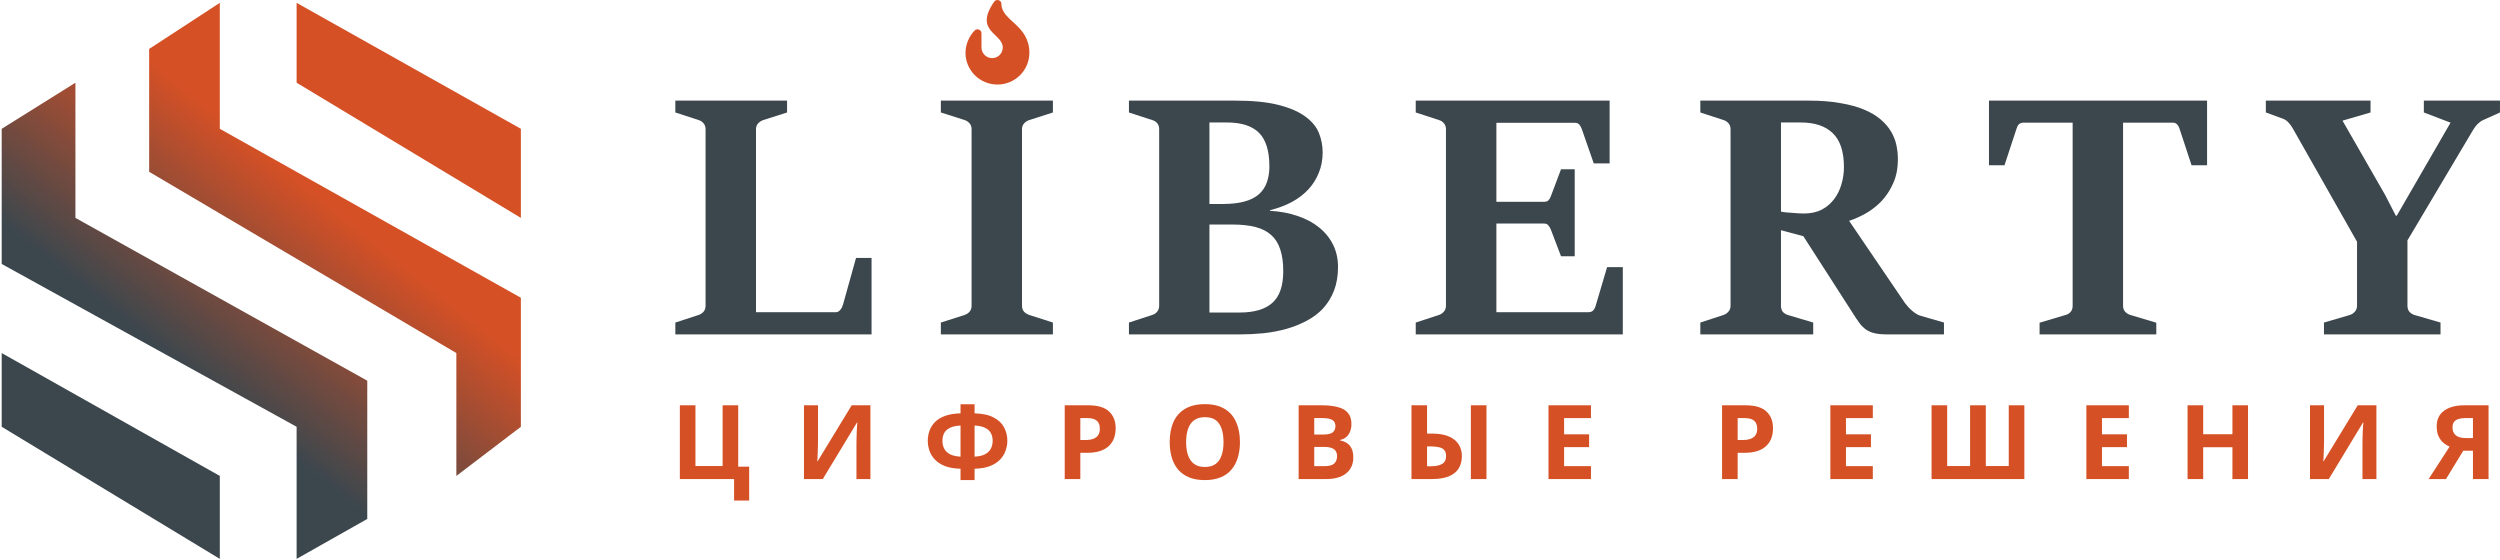 <svg width="1201" height="269" viewBox="0 0 1201 269" fill="none" xmlns="http://www.w3.org/2000/svg">
<path d="M324.435 154.952L335.506 151.342C336.522 151.021 337.351 150.486 337.993 149.737C338.635 148.989 338.956 148.026 338.956 146.849V62.053C338.956 60.876 338.608 59.914 337.913 59.165C337.271 58.416 336.469 57.908 335.506 57.641L324.435 54.031V48.335H378.105V54.031L366.793 57.641C365.777 57.962 364.921 58.496 364.226 59.245C363.531 59.994 363.183 60.93 363.183 62.053V149.978H401.61C402.092 149.978 402.519 149.844 402.894 149.577C403.268 149.31 403.589 148.989 403.856 148.614C404.177 148.24 404.418 147.839 404.578 147.411C404.792 146.93 404.953 146.475 405.06 146.047L411.237 123.905H418.698V160.648H324.435V154.952Z" fill="#3C474D"/>
<path d="M451.986 154.952L463.298 151.342C464.367 150.968 465.196 150.433 465.784 149.737C466.426 148.989 466.747 148.026 466.747 146.849V62.053C466.747 60.876 466.399 59.914 465.704 59.165C465.009 58.416 464.207 57.908 463.298 57.641L451.986 54.031V48.335H505.816V54.031L494.585 57.641C493.622 57.908 492.766 58.443 492.018 59.245C491.322 59.994 490.975 60.93 490.975 62.053V146.849C490.975 148.079 491.322 149.069 492.018 149.818C492.713 150.513 493.569 151.021 494.585 151.342L505.816 154.952V160.648H451.986V154.952Z" fill="#3C474D"/>
<path d="M542.343 154.952L553.414 151.342C554.484 151.021 555.313 150.486 555.901 149.737C556.543 148.989 556.864 148.026 556.864 146.849V62.053C556.864 60.876 556.543 59.914 555.901 59.165C555.259 58.416 554.43 57.908 553.414 57.641L542.343 54.031V48.335H593.366C601.869 48.335 608.822 49.03 614.224 50.42C619.679 51.811 623.984 53.683 627.14 56.036C630.295 58.336 632.461 60.983 633.638 63.978C634.814 66.92 635.403 69.995 635.403 73.204C635.403 76.734 634.788 79.996 633.558 82.991C632.381 85.986 630.696 88.66 628.504 91.014C626.364 93.314 623.744 95.319 620.642 97.031C617.54 98.689 614.037 99.999 610.132 100.961V101.282C614.999 101.55 619.412 102.379 623.369 103.769C627.38 105.106 630.803 106.925 633.638 109.224C636.526 111.524 638.772 114.279 640.377 117.488C641.981 120.696 642.783 124.28 642.783 128.237C642.783 132.516 642.142 136.313 640.858 139.629C639.574 142.892 637.836 145.726 635.643 148.133C633.451 150.486 630.83 152.465 627.782 154.07C624.786 155.674 621.524 156.984 617.994 158C614.518 158.963 610.854 159.658 607.004 160.086C603.206 160.461 599.382 160.648 595.532 160.648H542.343V154.952ZM587.429 97.993C591.601 97.993 595.104 97.592 597.938 96.79C600.826 95.988 603.126 94.811 604.838 93.26C606.602 91.656 607.859 89.757 608.608 87.564C609.41 85.318 609.811 82.777 609.811 79.943C609.811 72.509 608.153 67.134 604.838 63.818C601.522 60.502 596.414 58.844 589.515 58.844H581.011V97.993H587.429ZM595.532 150.139C602.538 150.139 607.779 148.588 611.255 145.486C614.732 142.384 616.47 137.303 616.47 130.243C616.47 126.125 615.989 122.649 615.026 119.814C614.117 116.979 612.673 114.68 610.694 112.915C608.769 111.15 606.255 109.866 603.153 109.064C600.051 108.262 596.361 107.861 592.082 107.861H581.011V150.139H595.532Z" fill="#3C474D"/>
<path d="M680.118 154.952L691.189 151.342C692.152 151.021 692.954 150.486 693.596 149.737C694.291 148.989 694.639 148.026 694.639 146.849V62.053C694.639 60.876 694.291 59.914 693.596 59.165C692.954 58.416 692.152 57.908 691.189 57.641L680.118 54.031V48.335H773.258V78.499H765.636L759.86 61.892C759.539 61.037 759.138 60.342 758.657 59.807C758.176 59.272 757.48 59.005 756.571 59.005H718.866V96.95H741.569C742.639 96.95 743.388 96.736 743.816 96.308C744.297 95.827 744.698 95.159 745.019 94.303L749.913 81.307H756.491V123.103H749.913L745.019 110.267C744.698 109.465 744.297 108.797 743.816 108.262C743.388 107.673 742.639 107.379 741.569 107.379H718.866V149.978H763.15C764.059 149.978 764.781 149.711 765.316 149.176C765.85 148.641 766.252 147.919 766.519 147.01L772.054 128.318H779.595V160.648H680.118V154.952Z" fill="#3C474D"/>
<path d="M816.835 154.952L827.906 151.342C828.869 151.021 829.671 150.486 830.313 149.737C831.008 148.989 831.356 148.026 831.356 146.849V62.053C831.356 60.876 831.008 59.914 830.313 59.165C829.617 58.416 828.815 57.908 827.906 57.641L816.835 54.031V48.335H868.82C874.65 48.335 879.757 48.736 884.143 49.538C888.582 50.287 892.379 51.33 895.535 52.667C898.743 54.004 901.391 55.582 903.477 57.4C905.562 59.165 907.22 61.09 908.451 63.176C909.681 65.262 910.536 67.428 911.018 69.674C911.499 71.921 911.74 74.167 911.74 76.413C911.74 80.959 910.964 84.89 909.413 88.206C907.916 91.522 906.017 94.383 903.717 96.79C901.418 99.143 898.877 101.095 896.096 102.646C893.368 104.144 890.775 105.294 888.314 106.096L915.189 145.646C915.617 146.234 916.125 146.849 916.714 147.491C917.302 148.133 917.944 148.748 918.639 149.336C919.334 149.925 920.029 150.433 920.725 150.861C921.473 151.288 922.169 151.583 922.811 151.743L933.881 154.952V160.648H906.766C904.252 160.648 902.193 160.461 900.589 160.086C898.984 159.712 897.594 159.124 896.417 158.321C895.24 157.466 894.171 156.396 893.208 155.112C892.245 153.775 891.176 152.171 889.999 150.299L866.333 113.476L855.583 110.588V146.849C855.583 148.079 855.877 149.069 856.466 149.818C857.107 150.513 857.936 151.021 858.953 151.342L871.066 154.952V160.648H816.835V154.952ZM866.654 102.566C869.916 102.566 872.751 101.951 875.158 100.721C877.564 99.437 879.543 97.752 881.094 95.667C882.699 93.581 883.875 91.201 884.624 88.527C885.426 85.853 885.827 83.125 885.827 80.344C885.827 72.856 884.036 67.401 880.452 63.978C876.923 60.556 871.842 58.844 865.21 58.844H855.583V101.683C856.065 101.79 856.786 101.897 857.749 102.004C858.712 102.058 859.755 102.138 860.878 102.245C862.001 102.352 863.071 102.432 864.087 102.486C865.156 102.539 866.012 102.566 866.654 102.566Z" fill="#3C474D"/>
<path d="M979.813 155.032L992.167 151.342C993.29 151.074 994.146 150.566 994.734 149.818C995.376 149.069 995.697 148.106 995.697 146.93V58.924H972.191C971.175 58.924 970.4 59.192 969.865 59.727C969.384 60.208 969.009 60.903 968.742 61.812L962.966 79.381H955.505V48.335H1060.28V79.381H1052.82L1047.04 61.812C1046.77 60.957 1046.37 60.261 1045.84 59.727C1045.36 59.192 1044.66 58.924 1043.75 58.924H1019.92V146.93C1019.92 148.106 1020.27 149.069 1020.97 149.818C1021.72 150.566 1022.57 151.074 1023.53 151.342L1035.89 155.032V160.648H979.813V155.032Z" fill="#3C474D"/>
<path d="M1116.43 154.952L1128.79 151.342C1129.8 151.021 1130.63 150.486 1131.27 149.737C1131.97 148.989 1132.32 148.026 1132.32 146.849V116.124L1101.43 61.652C1100.9 60.689 1100.25 59.807 1099.51 59.005C1098.81 58.149 1097.93 57.507 1096.86 57.079L1088.51 54.031V48.335H1138.81V54.031L1125.34 57.962L1145.87 93.741L1150.93 103.609H1151.41L1177.24 58.924L1164.41 54.031V48.335H1200.99V54.031L1192.81 57.721C1191.9 58.149 1191.01 58.791 1190.16 59.646C1189.36 60.502 1188.69 61.384 1188.15 62.294L1156.54 115.482V146.849C1156.54 148.079 1156.87 149.069 1157.51 149.818C1158.15 150.513 1158.98 151.021 1159.99 151.342L1172.43 154.952V160.648H1116.43V154.952Z" fill="#3C474D"/>
<path d="M359.905 224.185V240.466H352.658V230.142H326.598V194.7H334.093V223.887H347.148V194.7H354.644V224.185H359.905Z" fill="#D65025"/>
<path d="M386.226 194.7H392.977V211.825C392.977 212.652 392.96 213.579 392.927 214.605C392.894 215.631 392.861 216.64 392.828 217.633C392.795 218.592 392.762 219.436 392.729 220.164C392.696 220.859 392.662 221.339 392.629 221.604H392.778L409.159 194.7H418.144V230.142H411.442V213.116C411.442 212.222 411.459 211.246 411.492 210.187C411.525 209.095 411.558 208.053 411.591 207.06C411.657 206.067 411.707 205.207 411.74 204.479C411.806 203.717 411.856 203.221 411.889 202.989H411.691L395.26 230.142H386.226V194.7Z" fill="#D65025"/>
<path d="M468.191 194.203V198.572C472.063 198.671 475.14 199.349 477.424 200.607C479.74 201.831 481.395 203.42 482.388 205.372C483.413 207.324 483.926 209.459 483.926 211.775C483.926 213.265 483.662 214.787 483.132 216.342C482.636 217.897 481.775 219.337 480.551 220.661C479.36 221.951 477.755 223.01 475.736 223.838C473.717 224.665 471.202 225.112 468.191 225.178V230.638H461.44V225.178C458.396 225.112 455.848 224.665 453.796 223.838C451.777 223.01 450.172 221.935 448.981 220.611C447.79 219.287 446.946 217.864 446.449 216.342C445.953 214.787 445.705 213.265 445.705 211.775C445.705 210.055 445.986 208.417 446.549 206.861C447.111 205.306 448.005 203.916 449.229 202.692C450.454 201.467 452.075 200.491 454.094 199.763C456.112 199.035 458.561 198.638 461.44 198.572V194.203H468.191ZM461.44 204.429C459.289 204.528 457.568 204.909 456.278 205.571C455.02 206.199 454.11 207.043 453.548 208.102C453.018 209.161 452.754 210.369 452.754 211.726C452.754 213.215 453.051 214.522 453.647 215.647C454.276 216.739 455.219 217.616 456.476 218.278C457.767 218.907 459.422 219.271 461.44 219.37V204.429ZM468.191 219.37C470.21 219.271 471.848 218.907 473.105 218.278C474.396 217.616 475.339 216.739 475.935 215.647C476.563 214.522 476.878 213.215 476.878 211.726C476.878 210.369 476.596 209.161 476.034 208.102C475.504 207.043 474.594 206.199 473.304 205.571C472.046 204.909 470.342 204.528 468.191 204.429V219.37Z" fill="#D65025"/>
<path d="M522.811 194.7C527.377 194.7 530.703 195.693 532.788 197.678C534.906 199.631 535.965 202.328 535.965 205.769C535.965 207.325 535.733 208.814 535.27 210.237C534.807 211.626 534.029 212.884 532.937 214.009C531.878 215.101 530.472 215.962 528.718 216.59C526.964 217.219 524.796 217.533 522.215 217.533H518.989V230.142H511.493V194.7H522.811ZM522.414 200.855H518.989V211.378H521.47C522.893 211.378 524.118 211.196 525.144 210.832C526.17 210.468 526.964 209.889 527.526 209.095C528.089 208.301 528.37 207.275 528.37 206.017C528.37 204.263 527.89 202.973 526.931 202.146C525.971 201.285 524.465 200.855 522.414 200.855Z" fill="#D65025"/>
<path d="M595.676 212.371C595.676 215.118 595.329 217.616 594.634 219.866C593.972 222.084 592.946 224.003 591.556 225.625C590.2 227.246 588.446 228.487 586.295 229.347C584.177 230.208 581.678 230.638 578.799 230.638C575.92 230.638 573.405 230.208 571.254 229.347C569.136 228.454 567.382 227.213 565.993 225.625C564.636 224.003 563.61 222.067 562.915 219.817C562.253 217.567 561.922 215.068 561.922 212.321C561.922 208.648 562.518 205.455 563.709 202.741C564.934 200.028 566.787 197.926 569.269 196.437C571.784 194.915 574.977 194.154 578.849 194.154C582.688 194.154 585.848 194.915 588.33 196.437C590.812 197.926 592.648 200.044 593.84 202.791C595.064 205.504 595.676 208.698 595.676 212.371ZM569.815 212.371C569.815 214.853 570.129 216.987 570.758 218.774C571.387 220.561 572.363 221.935 573.687 222.894C575.01 223.854 576.715 224.334 578.799 224.334C580.95 224.334 582.671 223.854 583.962 222.894C585.285 221.935 586.245 220.561 586.841 218.774C587.469 216.987 587.784 214.853 587.784 212.371C587.784 208.632 587.089 205.703 585.699 203.585C584.309 201.467 582.026 200.408 578.849 200.408C576.731 200.408 575.01 200.888 573.687 201.848C572.363 202.807 571.387 204.181 570.758 205.968C570.129 207.755 569.815 209.889 569.815 212.371Z" fill="#D65025"/>
<path d="M634.886 194.7C638.029 194.7 640.66 194.998 642.778 195.593C644.929 196.156 646.534 197.099 647.593 198.423C648.685 199.713 649.231 201.467 649.231 203.684C649.231 205.008 649.016 206.216 648.586 207.308C648.156 208.4 647.527 209.293 646.7 209.988C645.905 210.683 644.929 211.13 643.771 211.329V211.577C644.962 211.809 646.038 212.222 646.997 212.818C647.957 213.413 648.718 214.274 649.281 215.399C649.843 216.524 650.125 218.013 650.125 219.866C650.125 222.017 649.595 223.871 648.536 225.426C647.51 226.948 646.021 228.123 644.069 228.95C642.116 229.745 639.8 230.142 637.119 230.142H623.866V194.7H634.886ZM635.73 208.747C637.914 208.747 639.419 208.4 640.247 207.705C641.107 207.01 641.537 206.001 641.537 204.677C641.537 203.32 641.041 202.344 640.048 201.748C639.055 201.153 637.483 200.855 635.332 200.855H631.361V208.747H635.73ZM631.361 214.704V223.937H636.276C638.526 223.937 640.098 223.507 640.991 222.646C641.885 221.753 642.331 220.578 642.331 219.122C642.331 218.228 642.133 217.451 641.736 216.789C641.372 216.127 640.726 215.614 639.8 215.25C638.873 214.886 637.616 214.704 636.027 214.704H631.361Z" fill="#D65025"/>
<path d="M678.065 230.142V194.7H685.56V208.301H687.993C691.269 208.301 693.966 208.764 696.084 209.691C698.201 210.617 699.757 211.891 700.75 213.513C701.775 215.134 702.288 216.987 702.288 219.072C702.288 221.389 701.775 223.374 700.75 225.029C699.724 226.683 698.135 227.958 695.984 228.851C693.866 229.711 691.12 230.142 687.744 230.142H678.065ZM687.546 223.986C689.763 223.986 691.5 223.622 692.758 222.894C694.048 222.166 694.694 220.892 694.694 219.072C694.694 217.815 694.396 216.855 693.8 216.193C693.238 215.531 692.394 215.085 691.269 214.853C690.144 214.588 688.787 214.456 687.198 214.456H685.56V223.986H687.546ZM706.607 230.142V194.7H714.102V230.142H706.607Z" fill="#D65025"/>
<path d="M764.299 230.142H743.898V194.7H764.299V200.855H751.393V208.648H763.406V214.803H751.393V223.937H764.299V230.142Z" fill="#D65025"/>
<path d="M838.6 194.7C843.167 194.7 846.493 195.693 848.577 197.678C850.695 199.631 851.754 202.328 851.754 205.769C851.754 207.325 851.523 208.814 851.059 210.237C850.596 211.626 849.818 212.884 848.726 214.009C847.667 215.101 846.261 215.962 844.507 216.59C842.753 217.219 840.586 217.533 838.004 217.533H834.778V230.142H827.282V194.7H838.6ZM838.203 200.855H834.778V211.378H837.26C838.683 211.378 839.907 211.196 840.933 210.832C841.959 210.468 842.753 209.889 843.316 209.095C843.878 208.301 844.16 207.275 844.16 206.017C844.16 204.263 843.68 202.973 842.72 202.146C841.76 201.285 840.255 200.855 838.203 200.855Z" fill="#D65025"/>
<path d="M899.701 230.142H879.3V194.7H899.701V200.855H886.795V208.648H898.808V214.803H886.795V223.937H899.701V230.142Z" fill="#D65025"/>
<path d="M972.5 230.142H927.924V194.7H935.42V223.887H946.439V194.7H953.984V223.887H965.004V194.7H972.5V230.142Z" fill="#D65025"/>
<path d="M1022.69 230.142H1002.29V194.7H1022.69V200.855H1009.78V208.648H1021.8V214.803H1009.78V223.937H1022.69V230.142Z" fill="#D65025"/>
<path d="M1079.95 230.142H1072.46V214.853H1058.41V230.142H1050.91V194.7H1058.41V208.599H1072.46V194.7H1079.95V230.142Z" fill="#D65025"/>
<path d="M1109.72 194.7H1116.47V211.825C1116.47 212.652 1116.45 213.579 1116.42 214.605C1116.39 215.631 1116.35 216.64 1116.32 217.633C1116.29 218.592 1116.25 219.436 1116.22 220.164C1116.19 220.859 1116.15 221.339 1116.12 221.604H1116.27L1132.65 194.7H1141.63V230.142H1134.93V213.116C1134.93 212.222 1134.95 211.246 1134.98 210.187C1135.02 209.095 1135.05 208.053 1135.08 207.06C1135.15 206.067 1135.2 205.207 1135.23 204.479C1135.3 203.717 1135.35 203.221 1135.38 202.989H1135.18L1118.75 230.142H1109.72V194.7Z" fill="#D65025"/>
<path d="M1183.34 216.541L1175.05 230.142H1166.71L1176.79 214.555C1175.83 214.158 1174.87 213.579 1173.91 212.818C1172.95 212.024 1172.16 210.981 1171.53 209.691C1170.9 208.367 1170.59 206.745 1170.59 204.826C1170.59 201.55 1171.76 199.051 1174.11 197.331C1176.46 195.577 1179.75 194.7 1183.99 194.7H1195.5V230.142H1188.01V216.541H1183.34ZM1184.29 200.855C1183 200.855 1181.89 201.004 1180.96 201.302C1180.07 201.6 1179.37 202.079 1178.88 202.741C1178.41 203.403 1178.18 204.28 1178.18 205.372C1178.18 206.927 1178.69 208.168 1179.72 209.095C1180.78 209.988 1182.37 210.435 1184.48 210.435H1188.01V200.855H1184.29Z" fill="#D65025"/>
<path d="M36.236 39.738L0.817 61.875V126.809L142.493 205.026V268.485L176.436 249.3V182.889L36.236 104.672V39.738Z" fill="url(#paint0_linear_6516_82)"/>
<path d="M105.598 228.639V268.485L0.817 205.026V169.607L105.598 228.639Z" fill="url(#paint1_linear_6516_82)"/>
<path d="M105.598 1.367L71.655 23.504V82.536L219.234 169.607V228.639L250.226 205.026V143.043L105.598 61.875V1.367Z" fill="url(#paint2_linear_6516_82)"/>
<path d="M250.226 61.875L142.493 1.367V39.738L250.226 104.672V61.875Z" fill="url(#paint3_linear_6516_82)"/>
<path d="M481.086 1.893C481.086 0.005 478.637 -0.707 477.558 0.858C467.661 15.218 481.725 15.865 481.725 22.845C481.725 25.671 479.399 27.958 476.543 27.921C473.733 27.885 471.497 25.559 471.497 22.77V15.987C471.497 14.265 469.382 13.43 468.186 14.678C466.047 16.909 463.826 20.729 463.826 25.383C463.826 33.781 470.708 40.613 479.168 40.613C487.628 40.613 494.511 33.781 494.511 25.383C494.511 11.875 481.086 10.074 481.086 1.893V1.893Z" fill="#D65025"/>
<defs>
<linearGradient id="paint0_linear_6516_82" x1="154.299" y1="94.342" x2="87.889" y2="176.986" gradientUnits="userSpaceOnUse">
<stop stop-color="#D65025"/>
<stop offset="1" stop-color="#3C474D"/>
</linearGradient>
<linearGradient id="paint1_linear_6516_82" x1="154.299" y1="94.342" x2="87.889" y2="176.986" gradientUnits="userSpaceOnUse">
<stop stop-color="#D65025"/>
<stop offset="1" stop-color="#3C474D"/>
</linearGradient>
<linearGradient id="paint2_linear_6516_82" x1="154.299" y1="94.342" x2="87.889" y2="176.986" gradientUnits="userSpaceOnUse">
<stop stop-color="#D65025"/>
<stop offset="1" stop-color="#3C474D"/>
</linearGradient>
<linearGradient id="paint3_linear_6516_82" x1="154.299" y1="94.342" x2="87.889" y2="176.986" gradientUnits="userSpaceOnUse">
<stop stop-color="#D65025"/>
<stop offset="1" stop-color="#3C474D"/>
</linearGradient>
</defs>
</svg>
